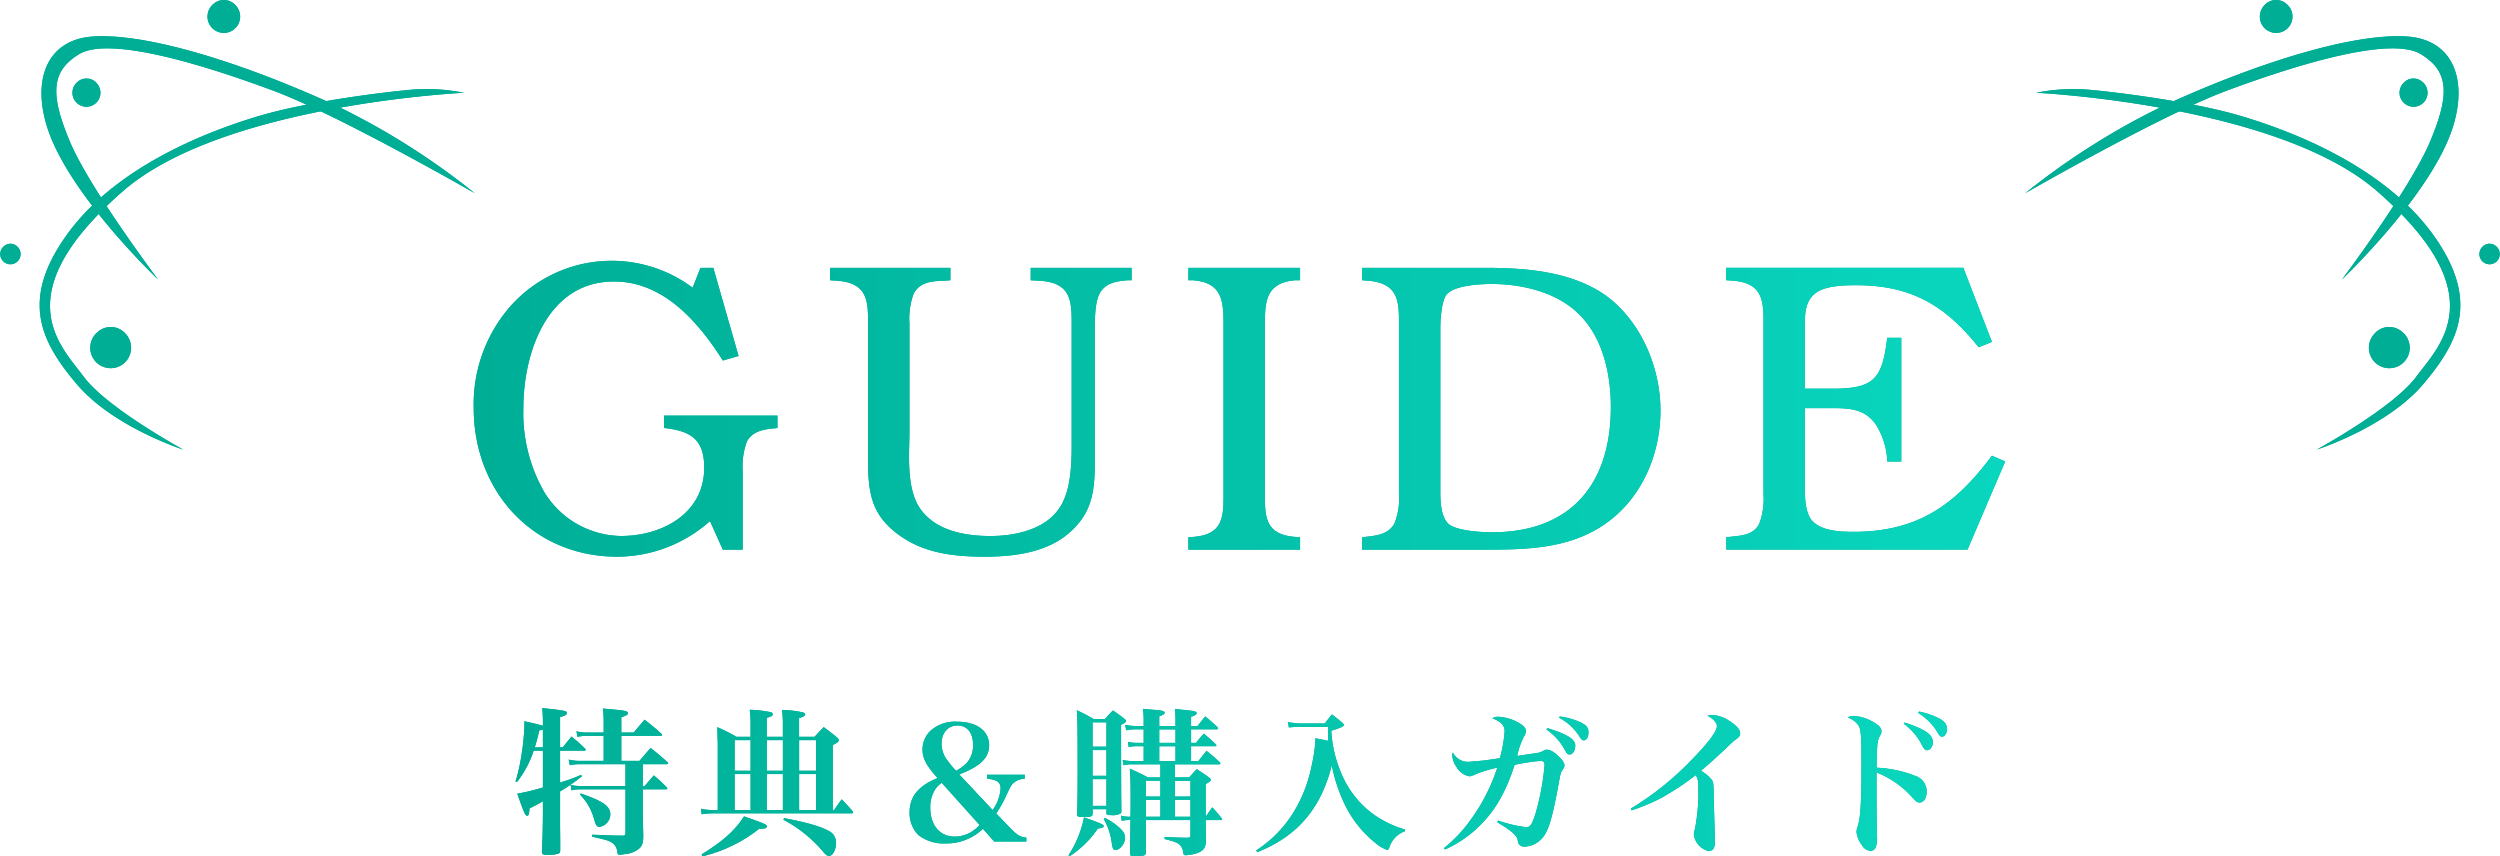 <svg xmlns="http://www.w3.org/2000/svg" xmlns:xlink="http://www.w3.org/1999/xlink" width="392.711" height="134.516" viewBox="0 0 392.711 134.516">
  <defs>
    <linearGradient id="linear-gradient" y1="0.505" x2="9.382" y2="0.505" gradientUnits="objectBoundingBox">
      <stop offset="0" stop-color="#00ae96"/>
      <stop offset="1" stop-color="#09d6be"/>
    </linearGradient>
    <linearGradient id="linear-gradient-2" x1="-1.218" y1="0.494" x2="8.184" y2="0.494" xlink:href="#linear-gradient"/>
    <linearGradient id="linear-gradient-3" x1="-3.374" y1="0.497" x2="8.883" y2="0.497" xlink:href="#linear-gradient"/>
    <linearGradient id="linear-gradient-4" x1="-3.602" y1="0.498" x2="5.721" y2="0.498" xlink:href="#linear-gradient"/>
    <linearGradient id="linear-gradient-5" x1="-4.973" y1="0.492" x2="4.639" y2="0.492" xlink:href="#linear-gradient"/>
    <linearGradient id="linear-gradient-6" x1="-6.427" y1="0.494" x2="3.482" y2="0.494" xlink:href="#linear-gradient"/>
    <linearGradient id="linear-gradient-7" x1="-10.204" y1="0.494" x2="2.893" y2="0.494" xlink:href="#linear-gradient"/>
    <linearGradient id="linear-gradient-8" x1="-13.417" y1="0.507" x2="1" y2="0.507" xlink:href="#linear-gradient"/>
    <linearGradient id="linear-gradient-9" y1="0.5" x2="5.042" y2="0.5" xlink:href="#linear-gradient"/>
    <linearGradient id="linear-gradient-10" x1="-1.181" y1="0.488" x2="3.896" y2="0.488" xlink:href="#linear-gradient"/>
    <linearGradient id="linear-gradient-11" x1="-6.396" y1="0.5" x2="7.311" y2="0.5" xlink:href="#linear-gradient"/>
    <linearGradient id="linear-gradient-12" x1="-2.978" y1="0.5" x2="2.155" y2="0.5" xlink:href="#linear-gradient"/>
    <linearGradient id="linear-gradient-13" x1="-4.491" y1="0.5" x2="1" y2="0.5" xlink:href="#linear-gradient"/>
  </defs>
  <g id="グループ_2162" data-name="グループ 2162" transform="translate(-486.645 -199.559)">
    <g id="グループ_1455" data-name="グループ 1455" transform="translate(-6491.5 -5753.5)">
      <g id="グループ_1453" data-name="グループ 1453">
        <path id="パス_10098" data-name="パス 10098" d="M7066.548,6070.454c.6-.75.775-.975,1.375-1.7.925.774,1.224,1.024,2.1,1.874.1.1.125.15.125.225s-.075.125-.224.125h-3.8v5a24.489,24.489,0,0,0,3.3-1.2l.125.225a28.9,28.9,0,0,1-3.425,2.374v5.5l.025,2.2v1.5c0,.35-.075.5-.349.6a6,6,0,0,1-1.55.175c-.825,0-.975-.075-.975-.575.1-2.1.15-4.449.15-5.973v-1.875c-.775.45-.875.5-2.1,1.125-.05.875-.149,1.149-.375,1.149-.274,0-.474-.425-1.549-3.473a31.433,31.433,0,0,0,4.024-.975v-5.774h-1.449a16.006,16.006,0,0,1-2.625,4.923l-.225-.074a30.1,30.1,0,0,0,.975-4.424,36.592,36.592,0,0,0,.424-4.425v-.624c1.451.325,1.875.425,2.9.7a25.926,25.926,0,0,0-.1-2.775c3.674.4,3.874.45,3.874.8,0,.226-.275.4-1.075.625v4.749Zm-3.124-2.774c-.225.049-.3.075-.574.125a26.178,26.178,0,0,1-.7,2.649h1.275Zm5.674,5.424a7.508,7.508,0,0,0-1.45.149l-.175-.874a7.224,7.224,0,0,0,1.625.2h3.874v-3.924h-2.7a6.635,6.635,0,0,0-1.424.151l-.151-.875a6.983,6.983,0,0,0,1.575.2h2.7v-1.7a16.339,16.339,0,0,0-.125-2.075c.724.076,1.3.125,1.674.151,1.925.2,2.275.274,2.275.6,0,.2-.225.35-1.05.625v2.4h1.949c.725-.875.725-.875,1.7-2.025,1.174.925,1.524,1.2,2.6,2.174.1.1.151.175.151.226,0,.1-.1.149-.276.149h-6.123v3.924h2.85c.749-.874.974-1.149,1.749-2.024,1.175.925,1.524,1.224,2.625,2.2.1.1.124.149.124.2,0,.1-.1.151-.249.151h-3.725v3.423h.3c.625-.75.825-.974,1.425-1.674.9.775,1.175,1.025,2.024,1.875a.324.324,0,0,1,.1.174c0,.1-.1.151-.226.151h-3.624v3.049c0,.849.026,2.375.075,4.173,0,1.151-.15,1.625-.674,2.1a4.113,4.113,0,0,1-2.225.85,5.645,5.645,0,0,1-.775.1c-.3,0-.35-.075-.425-.525a1.8,1.8,0,0,0-.874-1.4c-.451-.3-.651-.349-3.075-.924l.025-.3c3.349.125,3.349.125,4.774.149.35,0,.45-.1.45-.4v-6.873h-7.1a6.475,6.475,0,0,0-1.375.149l-.15-.849a6.408,6.408,0,0,0,1.549.174h7.074V6073.1Zm.275,4.6c3.5,1.2,4.648,2,4.648,3.3a2.044,2.044,0,0,1-1.674,1.949c-.425,0-.6-.225-.875-1.2a8.623,8.623,0,0,0-2.2-3.849Z" fill="#00ae96"/>
        <path id="パス_10099" data-name="パス 10099" d="M7109.17,6080.3c.5-.725.649-.95,1.2-1.675.775.8.975,1.024,1.674,1.824a.517.517,0,0,1,.125.226c0,.1-.1.149-.324.149h-21.7a10.392,10.392,0,0,0-1.774.151l-.125-.875a8.415,8.415,0,0,0,1.875.2h.774v-10.123c0-.575-.025-.825-.075-2.9a31.224,31.224,0,0,1,3.025,1.525h2.2v-2.3a15.271,15.271,0,0,0-.125-1.949,18.7,18.7,0,0,1,3.3.375c.2.075.324.2.324.324,0,.225-.225.35-.949.575v2.975h2.524v-2.025a17.411,17.411,0,0,0-.125-2.2,16.7,16.7,0,0,1,3.324.4c.2.076.3.175.3.3,0,.25-.25.375-.95.575v2.95h2.425c.474-.5.95-1.026,1.449-1.525.925.675,1.2.9,2.025,1.574.249.225.35.35.35.5,0,.2-.25.4-.95.75v10.2Zm-20.82,6.973c3.274-2,5.274-3.774,6.673-5.973,3.35,1.175,3.575,1.274,3.575,1.574,0,.275-.276.375-1.1.375h-.1a23.109,23.109,0,0,1-8.9,4.324Zm7.7-17.946h-2.5v4.8h2.5Zm0,5.324h-2.5v5.649h2.5Zm5.074-5.324H7098.6v4.8h2.524Zm0,5.324H7098.6v5.649h2.524Zm.2,6.923c3.524.675,5.824,1.325,6.973,2a1.993,1.993,0,0,1,1.175,1.9c0,1.074-.525,2.048-1.1,2.048-.275,0-.524-.174-.95-.7a20.956,20.956,0,0,0-6.223-5Zm5-12.247h-2.649v4.8h2.649Zm0,5.324h-2.649v5.649h2.649Z" fill="#00ae96"/>
        <path id="パス_10100" data-name="パス 10100" d="M7139.12,6074.753v.625a2.813,2.813,0,0,0-1.724.649c-.425.375-.476.476-1.35,2.35a21.733,21.733,0,0,1-1.4,2.475l1.8,1.874c1.45,1.525,1.925,1.825,2.925,1.9v.624h-5.049l-1.775-2a8.217,8.217,0,0,1-5.873,2.3,6.479,6.479,0,0,1-4.275-1.325,4.906,4.906,0,0,1-1.374-3.525c0-2.5,1.35-4.174,4.4-5.423-1.749-1.924-2.374-3.1-2.374-4.524a4.214,4.214,0,0,1,1.125-2.775,5.77,5.77,0,0,1,4.373-1.549c3.024,0,4.974,1.45,4.974,3.7,0,1.975-1.4,3.324-4.7,4.574l5.249,5.6a6.482,6.482,0,0,0,1.249-3.374c0-1-.574-1.4-2.124-1.55v-.625Zm-13.047,1.274a3.968,3.968,0,0,0-1.025,1.026,5.331,5.331,0,0,0-.775,2.874c0,2.749,1.5,4.549,3.825,4.549a5.246,5.246,0,0,0,2.449-.625,5.9,5.9,0,0,0,1.474-1.2Zm3.948-3.148a4.084,4.084,0,0,0,.976-2.825c0-1.9-.925-3.024-2.45-3.024-1.5,0-2.5,1.15-2.5,2.874a4.4,4.4,0,0,0,1.05,2.775,14.335,14.335,0,0,0,1.224,1.449A5.938,5.938,0,0,0,7130.021,6072.879Z" fill="#00ae96"/>
        <path id="パス_10101" data-name="パス 10101" d="M7146,6087.4a16.887,16.887,0,0,0,2.425-5.949c2.549.9,3.1,1.151,3.1,1.375,0,.2-.224.3-.924.375a15.561,15.561,0,0,1-4.424,4.349Zm3.774-6.523c0,.449-.225.524-1.524.524-.775,0-.9-.075-.9-.5.049-2.3.075-4.148.075-6.547,0-7.024-.026-8.249-.125-9.723a23.731,23.731,0,0,1,2.624,1.374h1.8c.525-.6.7-.8,1.25-1.35.8.55,1.049.725,1.8,1.325.175.15.249.225.249.325,0,.175-.174.325-.774.625,0,8.273.025,11.922.05,13.521,0,.2-.025.3-.1.375a2.5,2.5,0,0,1-1.5.276c-.649,0-.724-.05-.75-.326v-.6h-2.174Zm2.174-14.347h-2.174v3.824h2.174Zm-2.174,4.349v4.049h2.174v-4.049Zm0,4.574v4.2h2.174v-4.2Zm1.95,6.1a9.277,9.277,0,0,1,2.2,1.474c.725.65.95,1.05.95,1.65,0,.9-.8,1.9-1.5,1.9-.35,0-.449-.175-.6-1.175a10.132,10.132,0,0,0-1.25-3.7Zm16.845-1.675a19.065,19.065,0,0,1,1.475,1.725.271.271,0,0,1,.075.149c0,.075-.1.125-.2.125h-2.374v.351c0,.974,0,.974.025,2.973-.025,1.125-.475,1.625-1.724,1.975a6.425,6.425,0,0,1-1.45.225c-.275,0-.326-.05-.375-.425a2.083,2.083,0,0,0-.55-1.2c-.375-.349-.8-.525-2.4-.924l.026-.326c2.149.1,2.324.125,3.674.125.3-.024.375-.1.375-.4v-2.375h-7v5.049c0,.525-.25.625-1.7.625-.675,0-.8-.075-.8-.475.026-.849.05-2.574.076-5.2a5.6,5.6,0,0,0-1.375.125l-.125-.824a4.864,4.864,0,0,0,1.5.175c.025-1.225.025-2,.025-2.375,0-3.024-.025-3.774-.125-5.174,1.225.551,1.6.725,2.849,1.375h1.95v-2.05h-4.374a4.913,4.913,0,0,0-1.4.15l-.15-.849a6.2,6.2,0,0,0,1.574.175h1.725v-2.325h-1a6.05,6.05,0,0,0-1.35.125l-.125-.825a5.669,5.669,0,0,0,1.475.175h1v-2.124h-1.225a7.8,7.8,0,0,0-1.524.149l-.151-.849a9.062,9.062,0,0,0,1.651.174h1.249v-1.074a10.2,10.2,0,0,0-.125-1.625c.725.075,1.325.125,1.675.151,1.349.1,1.75.2,1.75.474,0,.2-.2.325-.85.55v1.524h2.549v-1.074a13.544,13.544,0,0,0-.1-1.6c.675.075,1.2.125,1.525.149,1.5.15,1.9.25,1.9.5,0,.226-.25.375-.875.575v1.449h1.026c.524-.674.674-.874,1.2-1.5a24.44,24.44,0,0,1,1.875,1.65c.1.125.149.175.149.25s-.075.125-.25.125h-4v2.124h.776c.5-.65.674-.824,1.224-1.449.824.7,1.074.9,1.85,1.649a.263.263,0,0,1,.125.2c0,.075-.1.125-.226.125h-3.749v2.325h1.151c.549-.7.724-.9,1.274-1.6.925.75,1.2.975,2.05,1.774.1.1.125.151.125.226s-.075.124-.226.124h-6.9v2.05h2.224c.526-.574.675-.75,1.2-1.3.849.575,1.124.726,1.9,1.3.2.15.3.25.3.349,0,.2-.2.375-.8.7v5.124C7168,6080.7,7168.12,6080.5,7168.569,6079.877Zm-8.147-4.174h-2.275v2.474h2.275Zm0,3h-2.275v2.65h2.275Zm-.175-8.948h2.549v-2.124h-2.549Zm0,2.85h2.549v-2.325h-2.549Zm4.9,3.1h-2.425v2.474h2.425Zm0,3h-2.425v2.65h2.425Z" fill="#00ae96"/>
        <path id="パス_10102" data-name="パス 10102" d="M7198.845,6083.626a4,4,0,0,0-2.475,2.6c-.1.25-.2.349-.325.349a6.127,6.127,0,0,1-1.874-1.125,17.433,17.433,0,0,1-5.049-6.6,25.293,25.293,0,0,1-1.775-5.574c-1.7,6.824-5.474,11.2-11.722,13.647l-.15-.275a19.17,19.17,0,0,0,6.723-7.523,22.69,22.69,0,0,0,2-5.849,24.567,24.567,0,0,0,.574-3.874v-.375c1.175.225,1.175.225,2.025.4-.025-.925-.05-1.375-.05-1.9v-.3h-4.474c-.4,0-.75.026-1.674.1l-.125-.85a10.349,10.349,0,0,0,1.9.225h3.874c.476-.625.625-.8,1.125-1.425.7.55.925.725,1.6,1.3.2.175.275.274.275.35,0,.225-.351.4-1.975.924a19.573,19.573,0,0,0,1.5,6.524,15.2,15.2,0,0,0,5.325,6.748,16.633,16.633,0,0,0,4.773,2.25Z" fill="#00ae96"/>
        <path id="パス_10103" data-name="パス 10103" d="M7204.975,6086.275a21.856,21.856,0,0,0,4.124-4.349,29.318,29.318,0,0,0,4.249-8.273,18.767,18.767,0,0,0-3.7,1.15,1.5,1.5,0,0,1-.7.2,2.915,2.915,0,0,1-2.024-1.5,3.437,3.437,0,0,1-.651-1.749,1.461,1.461,0,0,1,.1-.5,2.613,2.613,0,0,0,2.424,1.475,45.59,45.59,0,0,0,4.949-.576,20.405,20.405,0,0,0,.749-4.223c0-.925-.524-1.475-1.924-2.05a1.851,1.851,0,0,1,1-.225,7.221,7.221,0,0,1,3.149.95c.8.475,1.125.85,1.125,1.3a1.587,1.587,0,0,1-.3.825,12.3,12.3,0,0,0-1.075,3.075l2.7-.4a3.328,3.328,0,0,0,1.449-.425.874.874,0,0,1,.55-.15c.55,0,1.175.4,2.05,1.275.474.525.675.849.675,1.2,0,.2-.05.324-.4.849-.2.326-.224.425-.675,2.9-.974,5.148-1.574,6.923-2.7,7.947a3.759,3.759,0,0,1-2.574,1.05.976.976,0,0,1-.725-.3c-.125-.149-.175-.25-.3-.85-.125-.625-1.15-1.5-3.174-2.673l.125-.276a21.129,21.129,0,0,0,4.449,1.05c.6,0,.9-.45,1.449-2.2a38.694,38.694,0,0,0,1.4-7.573c0-.451-.2-.651-.625-.651a34.578,34.578,0,0,0-4.074.625c-1.474,4.549-3.249,7.524-6.049,10.1a18.388,18.388,0,0,1-4.9,3.2Zm16.221-18.845c3.174.974,4.4,1.75,4.4,2.749,0,.775-.4,1.4-.875,1.4-.3,0-.4-.075-.725-.65a9.2,9.2,0,0,0-2.924-3.275Zm1.95-1.825a11.359,11.359,0,0,1,3.4.975c.85.45,1.124.824,1.124,1.5,0,.749-.3,1.274-.749,1.274-.226,0-.375-.125-.65-.575a8.277,8.277,0,0,0-3.224-2.974Z" fill="#00ae96"/>
        <path id="パス_10104" data-name="パス 10104" d="M7234.325,6080.077a46.44,46.44,0,0,0,9.322-7.424c2.675-2.7,4.2-4.7,4.2-5.523,0-.525-.576-1.175-1.5-1.65a2.907,2.907,0,0,1,.8-.1,5.027,5.027,0,0,1,2.525.85c1.149.675,1.824,1.424,1.824,2,0,.451-.124.6-1,1.225-.1.075-.1.075-1.625,1.525-1.749,1.625-1.749,1.625-3.524,3.149a6.083,6.083,0,0,1,1.724,1.475c.226.35.25.6.276,2.449.025,1.15.025,1.474.174,6.223.026.351.026.7.026.951,0,1.024-.325,1.524-1.026,1.524a3.115,3.115,0,0,1-2.3-2.574,2.186,2.186,0,0,1,.149-.8,28.975,28.975,0,0,0,.55-6.448c0-1.276-.074-1.625-.425-2.1a41.54,41.54,0,0,1-5.349,3.549,31.067,31.067,0,0,1-4.7,1.975Z" fill="#00ae96"/>
        <path id="パス_10105" data-name="パス 10105" d="M7272.923,6078.327c0,.925,0,1.4.05,5.073,0,.451.024.776.024,1.125a3.943,3.943,0,0,1-.175,1.55.92.92,0,0,1-.849.65,1.735,1.735,0,0,1-1.325-.874,4.228,4.228,0,0,1-.875-2.076,2.682,2.682,0,0,1,.2-.949c.424-1.274.574-3.724.574-9.748,0-4.5-.075-5.349-.425-6a3.247,3.247,0,0,0-1.725-1.3,1.633,1.633,0,0,1,.975-.25,6.728,6.728,0,0,1,3.074.975c.9.525,1.25.925,1.25,1.45a1.2,1.2,0,0,1-.2.624c-.449.726-.5,1.2-.574,5.074a18.74,18.74,0,0,1,6.048,1.275,2.554,2.554,0,0,1,1.825,2.449c0,1.05-.45,1.75-1.125,1.75-.325,0-.525-.125-1.15-.825a14.815,14.815,0,0,0-5.6-3.9v3.924Zm4.424-11.772c3.324,1.125,4.424,1.9,4.424,3.125,0,.649-.425,1.224-.925,1.224-.25,0-.45-.175-.675-.575a9.323,9.323,0,0,0-2.975-3.574Zm2.249-1.725a12.192,12.192,0,0,1,2.974,1c.975.45,1.425,1,1.425,1.774,0,.625-.375,1.175-.8,1.175-.225,0-.375-.149-.6-.5a8.458,8.458,0,0,0-1.424-1.874,8.11,8.11,0,0,0-1.7-1.349Z" fill="#00ae96"/>
      </g>
      <g id="グループ_1454" data-name="グループ 1454">
        <path id="パス_10106" data-name="パス 10106" d="M7066.548,6070.454c.6-.75.775-.975,1.375-1.7.925.774,1.224,1.024,2.1,1.874.1.1.125.15.125.225s-.075.125-.224.125h-3.8v5a24.489,24.489,0,0,0,3.3-1.2l.125.225a28.9,28.9,0,0,1-3.425,2.374v5.5l.025,2.2v1.5c0,.35-.075.5-.349.6a6,6,0,0,1-1.55.175c-.825,0-.975-.075-.975-.575.1-2.1.15-4.449.15-5.973v-1.875c-.775.45-.875.5-2.1,1.125-.05.875-.149,1.149-.375,1.149-.274,0-.474-.425-1.549-3.473a31.433,31.433,0,0,0,4.024-.975v-5.774h-1.449a16.006,16.006,0,0,1-2.625,4.923l-.225-.074a30.1,30.1,0,0,0,.975-4.424,36.592,36.592,0,0,0,.424-4.425v-.624c1.451.325,1.875.425,2.9.7a25.926,25.926,0,0,0-.1-2.775c3.674.4,3.874.45,3.874.8,0,.226-.275.4-1.075.625v4.749Zm-3.124-2.774c-.225.049-.3.075-.574.125a26.178,26.178,0,0,1-.7,2.649h1.275Zm5.674,5.424a7.508,7.508,0,0,0-1.45.149l-.175-.874a7.224,7.224,0,0,0,1.625.2h3.874v-3.924h-2.7a6.635,6.635,0,0,0-1.424.151l-.151-.875a6.983,6.983,0,0,0,1.575.2h2.7v-1.7a16.339,16.339,0,0,0-.125-2.075c.724.076,1.3.125,1.674.151,1.925.2,2.275.274,2.275.6,0,.2-.225.35-1.05.625v2.4h1.949c.725-.875.725-.875,1.7-2.025,1.174.925,1.524,1.2,2.6,2.174.1.1.151.175.151.226,0,.1-.1.149-.276.149h-6.123v3.924h2.85c.749-.874.974-1.149,1.749-2.024,1.175.925,1.524,1.224,2.625,2.2.1.1.124.149.124.2,0,.1-.1.151-.249.151h-3.725v3.423h.3c.625-.75.825-.974,1.425-1.674.9.775,1.175,1.025,2.024,1.875a.324.324,0,0,1,.1.174c0,.1-.1.151-.226.151h-3.624v3.049c0,.849.026,2.375.075,4.173,0,1.151-.15,1.625-.674,2.1a4.113,4.113,0,0,1-2.225.85,5.645,5.645,0,0,1-.775.1c-.3,0-.35-.075-.425-.525a1.8,1.8,0,0,0-.874-1.4c-.451-.3-.651-.349-3.075-.924l.025-.3c3.349.125,3.349.125,4.774.149.35,0,.45-.1.45-.4v-6.873h-7.1a6.475,6.475,0,0,0-1.375.149l-.15-.849a6.408,6.408,0,0,0,1.549.174h7.074V6073.1Zm.275,4.6c3.5,1.2,4.648,2,4.648,3.3a2.044,2.044,0,0,1-1.674,1.949c-.425,0-.6-.225-.875-1.2a8.623,8.623,0,0,0-2.2-3.849Z" fill="url(#linear-gradient)"/>
        <path id="パス_10107" data-name="パス 10107" d="M7109.17,6080.3c.5-.725.649-.95,1.2-1.675.775.8.975,1.024,1.674,1.824a.517.517,0,0,1,.125.226c0,.1-.1.149-.324.149h-21.7a10.392,10.392,0,0,0-1.774.151l-.125-.875a8.415,8.415,0,0,0,1.875.2h.774v-10.123c0-.575-.025-.825-.075-2.9a31.224,31.224,0,0,1,3.025,1.525h2.2v-2.3a15.271,15.271,0,0,0-.125-1.949,18.7,18.7,0,0,1,3.3.375c.2.075.324.2.324.324,0,.225-.225.35-.949.575v2.975h2.524v-2.025a17.411,17.411,0,0,0-.125-2.2,16.7,16.7,0,0,1,3.324.4c.2.076.3.175.3.3,0,.25-.25.375-.95.575v2.95h2.425c.474-.5.95-1.026,1.449-1.525.925.675,1.2.9,2.025,1.574.249.225.35.35.35.5,0,.2-.25.4-.95.75v10.2Zm-20.82,6.973c3.274-2,5.274-3.774,6.673-5.973,3.35,1.175,3.575,1.274,3.575,1.574,0,.275-.276.375-1.1.375h-.1a23.109,23.109,0,0,1-8.9,4.324Zm7.7-17.946h-2.5v4.8h2.5Zm0,5.324h-2.5v5.649h2.5Zm5.074-5.324H7098.6v4.8h2.524Zm0,5.324H7098.6v5.649h2.524Zm.2,6.923c3.524.675,5.824,1.325,6.973,2a1.993,1.993,0,0,1,1.175,1.9c0,1.074-.525,2.048-1.1,2.048-.275,0-.524-.174-.95-.7a20.956,20.956,0,0,0-6.223-5Zm5-12.247h-2.649v4.8h2.649Zm0,5.324h-2.649v5.649h2.649Z" fill="url(#linear-gradient-2)"/>
        <path id="パス_10108" data-name="パス 10108" d="M7139.12,6074.753v.625a2.813,2.813,0,0,0-1.724.649c-.425.375-.476.476-1.35,2.35a21.733,21.733,0,0,1-1.4,2.475l1.8,1.874c1.45,1.525,1.925,1.825,2.925,1.9v.624h-5.049l-1.775-2a8.217,8.217,0,0,1-5.873,2.3,6.479,6.479,0,0,1-4.275-1.325,4.906,4.906,0,0,1-1.374-3.525c0-2.5,1.35-4.174,4.4-5.423-1.749-1.924-2.374-3.1-2.374-4.524a4.214,4.214,0,0,1,1.125-2.775,5.77,5.77,0,0,1,4.373-1.549c3.024,0,4.974,1.45,4.974,3.7,0,1.975-1.4,3.324-4.7,4.574l5.249,5.6a6.482,6.482,0,0,0,1.249-3.374c0-1-.574-1.4-2.124-1.55v-.625Zm-13.047,1.274a3.968,3.968,0,0,0-1.025,1.026,5.331,5.331,0,0,0-.775,2.874c0,2.749,1.5,4.549,3.825,4.549a5.246,5.246,0,0,0,2.449-.625,5.9,5.9,0,0,0,1.474-1.2Zm3.948-3.148a4.084,4.084,0,0,0,.976-2.825c0-1.9-.925-3.024-2.45-3.024-1.5,0-2.5,1.15-2.5,2.874a4.4,4.4,0,0,0,1.05,2.775,14.335,14.335,0,0,0,1.224,1.449A5.938,5.938,0,0,0,7130.021,6072.879Z" fill="url(#linear-gradient-3)"/>
        <path id="パス_10109" data-name="パス 10109" d="M7146,6087.4a16.887,16.887,0,0,0,2.425-5.949c2.549.9,3.1,1.151,3.1,1.375,0,.2-.224.3-.924.375a15.561,15.561,0,0,1-4.424,4.349Zm3.774-6.523c0,.449-.225.524-1.524.524-.775,0-.9-.075-.9-.5.049-2.3.075-4.148.075-6.547,0-7.024-.026-8.249-.125-9.723a23.731,23.731,0,0,1,2.624,1.374h1.8c.525-.6.7-.8,1.25-1.35.8.55,1.049.725,1.8,1.325.175.15.249.225.249.325,0,.175-.174.325-.774.625,0,8.273.025,11.922.05,13.521,0,.2-.025.3-.1.375a2.5,2.5,0,0,1-1.5.276c-.649,0-.724-.05-.75-.326v-.6h-2.174Zm2.174-14.347h-2.174v3.824h2.174Zm-2.174,4.349v4.049h2.174v-4.049Zm0,4.574v4.2h2.174v-4.2Zm1.95,6.1a9.277,9.277,0,0,1,2.2,1.474c.725.65.95,1.05.95,1.65,0,.9-.8,1.9-1.5,1.9-.35,0-.449-.175-.6-1.175a10.132,10.132,0,0,0-1.25-3.7Zm16.845-1.675a19.065,19.065,0,0,1,1.475,1.725.271.271,0,0,1,.075.149c0,.075-.1.125-.2.125h-2.374v.351c0,.974,0,.974.025,2.973-.025,1.125-.475,1.625-1.724,1.975a6.425,6.425,0,0,1-1.45.225c-.275,0-.326-.05-.375-.425a2.083,2.083,0,0,0-.55-1.2c-.375-.349-.8-.525-2.4-.924l.026-.326c2.149.1,2.324.125,3.674.125.3-.024.375-.1.375-.4v-2.375h-7v5.049c0,.525-.25.625-1.7.625-.675,0-.8-.075-.8-.475.026-.849.05-2.574.076-5.2a5.6,5.6,0,0,0-1.375.125l-.125-.824a4.864,4.864,0,0,0,1.5.175c.025-1.225.025-2,.025-2.375,0-3.024-.025-3.774-.125-5.174,1.225.551,1.6.725,2.849,1.375h1.95v-2.05h-4.374a4.913,4.913,0,0,0-1.4.15l-.15-.849a6.2,6.2,0,0,0,1.574.175h1.725v-2.325h-1a6.05,6.05,0,0,0-1.35.125l-.125-.825a5.669,5.669,0,0,0,1.475.175h1v-2.124h-1.225a7.8,7.8,0,0,0-1.524.149l-.151-.849a9.062,9.062,0,0,0,1.651.174h1.249v-1.074a10.2,10.2,0,0,0-.125-1.625c.725.075,1.325.125,1.675.151,1.349.1,1.75.2,1.75.474,0,.2-.2.325-.85.55v1.524h2.549v-1.074a13.544,13.544,0,0,0-.1-1.6c.675.075,1.2.125,1.525.149,1.5.15,1.9.25,1.9.5,0,.226-.25.375-.875.575v1.449h1.026c.524-.674.674-.874,1.2-1.5a24.44,24.44,0,0,1,1.875,1.65c.1.125.149.175.149.25s-.075.125-.25.125h-4v2.124h.776c.5-.65.674-.824,1.224-1.449.824.7,1.074.9,1.85,1.649a.263.263,0,0,1,.125.2c0,.075-.1.125-.226.125h-3.749v2.325h1.151c.549-.7.724-.9,1.274-1.6.925.75,1.2.975,2.05,1.774.1.1.125.151.125.226s-.075.124-.226.124h-6.9v2.05h2.224c.526-.574.675-.75,1.2-1.3.849.575,1.124.726,1.9,1.3.2.15.3.25.3.349,0,.2-.2.375-.8.7v5.124C7168,6080.7,7168.12,6080.5,7168.569,6079.877Zm-8.147-4.174h-2.275v2.474h2.275Zm0,3h-2.275v2.65h2.275Zm-.175-8.948h2.549v-2.124h-2.549Zm0,2.85h2.549v-2.325h-2.549Zm4.9,3.1h-2.425v2.474h2.425Zm0,3h-2.425v2.65h2.425Z" fill="url(#linear-gradient-4)"/>
        <path id="パス_10110" data-name="パス 10110" d="M7198.845,6083.626a4,4,0,0,0-2.475,2.6c-.1.25-.2.349-.325.349a6.127,6.127,0,0,1-1.874-1.125,17.433,17.433,0,0,1-5.049-6.6,25.293,25.293,0,0,1-1.775-5.574c-1.7,6.824-5.474,11.2-11.722,13.647l-.15-.275a19.17,19.17,0,0,0,6.723-7.523,22.69,22.69,0,0,0,2-5.849,24.567,24.567,0,0,0,.574-3.874v-.375c1.175.225,1.175.225,2.025.4-.025-.925-.05-1.375-.05-1.9v-.3h-4.474c-.4,0-.75.026-1.674.1l-.125-.85a10.349,10.349,0,0,0,1.9.225h3.874c.476-.625.625-.8,1.125-1.425.7.55.925.725,1.6,1.3.2.175.275.274.275.35,0,.225-.351.4-1.975.924a19.573,19.573,0,0,0,1.5,6.524,15.2,15.2,0,0,0,5.325,6.748,16.633,16.633,0,0,0,4.773,2.25Z" fill="url(#linear-gradient-5)"/>
        <path id="パス_10111" data-name="パス 10111" d="M7204.975,6086.275a21.856,21.856,0,0,0,4.124-4.349,29.318,29.318,0,0,0,4.249-8.273,18.767,18.767,0,0,0-3.7,1.15,1.5,1.5,0,0,1-.7.2,2.915,2.915,0,0,1-2.024-1.5,3.437,3.437,0,0,1-.651-1.749,1.461,1.461,0,0,1,.1-.5,2.613,2.613,0,0,0,2.424,1.475,45.59,45.59,0,0,0,4.949-.576,20.405,20.405,0,0,0,.749-4.223c0-.925-.524-1.475-1.924-2.05a1.851,1.851,0,0,1,1-.225,7.221,7.221,0,0,1,3.149.95c.8.475,1.125.85,1.125,1.3a1.587,1.587,0,0,1-.3.825,12.3,12.3,0,0,0-1.075,3.075l2.7-.4a3.328,3.328,0,0,0,1.449-.425.874.874,0,0,1,.55-.15c.55,0,1.175.4,2.05,1.275.474.525.675.849.675,1.2,0,.2-.05.324-.4.849-.2.326-.224.425-.675,2.9-.974,5.148-1.574,6.923-2.7,7.947a3.759,3.759,0,0,1-2.574,1.05.976.976,0,0,1-.725-.3c-.125-.149-.175-.25-.3-.85-.125-.625-1.15-1.5-3.174-2.673l.125-.276a21.129,21.129,0,0,0,4.449,1.05c.6,0,.9-.45,1.449-2.2a38.694,38.694,0,0,0,1.4-7.573c0-.451-.2-.651-.625-.651a34.578,34.578,0,0,0-4.074.625c-1.474,4.549-3.249,7.524-6.049,10.1a18.388,18.388,0,0,1-4.9,3.2Zm16.221-18.845c3.174.974,4.4,1.75,4.4,2.749,0,.775-.4,1.4-.875,1.4-.3,0-.4-.075-.725-.65a9.2,9.2,0,0,0-2.924-3.275Zm1.95-1.825a11.359,11.359,0,0,1,3.4.975c.85.45,1.124.824,1.124,1.5,0,.749-.3,1.274-.749,1.274-.226,0-.375-.125-.65-.575a8.277,8.277,0,0,0-3.224-2.974Z" fill="url(#linear-gradient-6)"/>
        <path id="パス_10112" data-name="パス 10112" d="M7234.325,6080.077a46.44,46.44,0,0,0,9.322-7.424c2.675-2.7,4.2-4.7,4.2-5.523,0-.525-.576-1.175-1.5-1.65a2.907,2.907,0,0,1,.8-.1,5.027,5.027,0,0,1,2.525.85c1.149.675,1.824,1.424,1.824,2,0,.451-.124.6-1,1.225-.1.075-.1.075-1.625,1.525-1.749,1.625-1.749,1.625-3.524,3.149a6.083,6.083,0,0,1,1.724,1.475c.226.35.25.6.276,2.449.025,1.15.025,1.474.174,6.223.026.351.026.7.026.951,0,1.024-.325,1.524-1.026,1.524a3.115,3.115,0,0,1-2.3-2.574,2.186,2.186,0,0,1,.149-.8,28.975,28.975,0,0,0,.55-6.448c0-1.276-.074-1.625-.425-2.1a41.54,41.54,0,0,1-5.349,3.549,31.067,31.067,0,0,1-4.7,1.975Z" fill="url(#linear-gradient-7)"/>
        <path id="パス_10113" data-name="パス 10113" d="M7272.923,6078.327c0,.925,0,1.4.05,5.073,0,.451.024.776.024,1.125a3.943,3.943,0,0,1-.175,1.55.92.92,0,0,1-.849.65,1.735,1.735,0,0,1-1.325-.874,4.228,4.228,0,0,1-.875-2.076,2.682,2.682,0,0,1,.2-.949c.424-1.274.574-3.724.574-9.748,0-4.5-.075-5.349-.425-6a3.247,3.247,0,0,0-1.725-1.3,1.633,1.633,0,0,1,.975-.25,6.728,6.728,0,0,1,3.074.975c.9.525,1.25.925,1.25,1.45a1.2,1.2,0,0,1-.2.624c-.449.726-.5,1.2-.574,5.074a18.74,18.74,0,0,1,6.048,1.275,2.554,2.554,0,0,1,1.825,2.449c0,1.05-.45,1.75-1.125,1.75-.325,0-.525-.125-1.15-.825a14.815,14.815,0,0,0-5.6-3.9v3.924Zm4.424-11.772c3.324,1.125,4.424,1.9,4.424,3.125,0,.649-.425,1.224-.925,1.224-.25,0-.45-.175-.675-.575a9.323,9.323,0,0,0-2.975-3.574Zm2.249-1.725a12.192,12.192,0,0,1,2.974,1c.975.45,1.425,1,1.425,1.774,0,.625-.375,1.175-.8,1.175-.225,0-.375-.149-.6-.5a8.458,8.458,0,0,0-1.424-1.874,8.11,8.11,0,0,0-1.7-1.349Z" fill="url(#linear-gradient-8)"/>
      </g>
    </g>
    <g id="グループ_1468" data-name="グループ 1468" transform="translate(-6491.5 -5753.5)">
      <g id="グループ_1458" data-name="グループ 1458">
        <g id="グループ_1456" data-name="グループ 1456">
          <path id="パス_10114" data-name="パス 10114" d="M7094.163,6008.979l-2.47.715c-3.836-6.045-9.3-12.415-17.1-12.415-10.465,0-14.236,11.179-14.236,19.89a24.951,24.951,0,0,0,3.251,13.13,14.331,14.331,0,0,0,12.09,6.955c6.435,0,13.066-3.509,13.066-10.724,0-4.486-2.145-5.785-6.306-6.24v-1.951h17.811v1.951l-.52.064c-1.625.13-3.445.455-4.29,2.08a11.521,11.521,0,0,0-.65,4.615V6039.4h-3.12l-2.015-4.485a22.033,22.033,0,0,1-14.561,5.59c-13.325,0-22.555-10.336-22.555-23.336a23.3,23.3,0,0,1,5.589-15.795,21.263,21.263,0,0,1,28.8-3.121l1.235-3.12h2.015Z" fill="#00ae96"/>
          <path id="パス_10115" data-name="パス 10115" d="M7155.912,5995.133v1.95h-.585c-1.755.13-3.575.39-4.485,2.145-.65,1.3-.715,3.575-.715,5.266v20.865c0,5.006-.39,8.516-4.55,11.831-3.51,2.729-8.386,3.315-12.741,3.315-4.485,0-9.035-.455-12.87-2.99-4.81-3.185-5.46-6.7-5.46-12.025v-21.841c0-3.575-.26-6.176-4.941-6.5l-1.04-.065v-1.95h18.916v1.95l-.91.065c-1.82.065-3.9.131-4.875,2.08a11.177,11.177,0,0,0-.65,4.615v17.226c0,1.1-.065,2.405-.065,3.705,0,2.86.26,5.916,1.625,8,2.405,3.64,7.085,4.484,11.181,4.484,3.77,0,8.515-.974,10.79-4.354,1.82-2.665,1.95-6.761,1.95-10.206v-19.045c0-3.641-.325-6.24-5.135-6.5l-1.3-.065v-1.95Z" fill="#00ae96"/>
          <path id="パス_10116" data-name="パス 10116" d="M7170.34,6004.039c0-3.706-.195-6.566-4.745-6.956h-.78v-1.95h17.551v1.95h-.781c-4.55.39-4.745,3.25-4.745,6.956v27.106c0,3.38.326,5.85,4.551,6.24l.975.065v1.95h-17.551v-1.95l.975-.065c4.225-.39,4.55-2.86,4.55-6.24v-27.106Z" fill="#00ae96"/>
          <path id="パス_10117" data-name="パス 10117" d="M7192.115,6037.45l.585-.065c1.755-.195,3.51-.39,4.485-2.08a10.611,10.611,0,0,0,.715-4.68v-27.106c0-3.445-.325-5.98-4.875-6.371l-.91-.065v-1.95h19.24c6.436,0,13.586.52,19.046,4.356,5.525,4.03,8.58,11.309,8.58,18.07,0,6.695-2.794,13.455-8.255,17.485-5.72,4.226-12.61,4.356-19.371,4.356h-19.24Zm12.285-7.215c0,1.5.065,4.03,1.3,5.135,1.3,1.1,5.2,1.3,6.825,1.3,12.351,0,18.656-7.54,18.656-19.695,0-5.135-1.235-10.855-5.005-14.56-3.445-3.446-8.9-4.746-13.716-4.746-1.754,0-6.045.2-7.15,1.755-.715,1.04-.91,3.835-.91,5.135Z" fill="#00ae96"/>
          <path id="パス_10118" data-name="パス 10118" d="M7291.045,6006.769l-2.08.845c-5.265-6.63-10.66-9.75-19.241-9.75-1.82,0-4.875.064-6.37,1.234-1.625,1.235-1.69,3.12-1.69,5.006v10.01h4.355c6.565,0,7.8-1.56,8.581-7.995h2.21v19.435h-2.21a11.515,11.515,0,0,0-1.691-5.655c-1.69-2.6-4.16-2.73-7.02-2.73h-4.225V6030.1c0,1.3.13,3.444.975,4.55,1.365,1.82,4.55,1.95,6.63,1.95,10.01,0,15.926-4.1,21.776-11.961l2.08.91-5.915,13.846h-37.9v-1.95l.65-.065c1.756-.195,3.641-.26,4.551-2.08a11.179,11.179,0,0,0,.65-4.615v-27.236c0-3.38-.325-5.981-4.875-6.306l-.976-.065v-1.95h37.247Z" fill="#00ae96"/>
        </g>
        <g id="グループ_1457" data-name="グループ 1457">
          <path id="パス_10119" data-name="パス 10119" d="M7094.163,6008.979l-2.47.715c-3.836-6.045-9.3-12.415-17.1-12.415-10.465,0-14.236,11.179-14.236,19.89a24.951,24.951,0,0,0,3.251,13.13,14.331,14.331,0,0,0,12.09,6.955c6.435,0,13.066-3.509,13.066-10.724,0-4.486-2.145-5.785-6.306-6.24v-1.951h17.811v1.951l-.52.064c-1.625.13-3.445.455-4.29,2.08a11.521,11.521,0,0,0-.65,4.615V6039.4h-3.12l-2.015-4.485a22.033,22.033,0,0,1-14.561,5.59c-13.325,0-22.555-10.336-22.555-23.336a23.3,23.3,0,0,1,5.589-15.795,21.263,21.263,0,0,1,28.8-3.121l1.235-3.12h2.015Z" fill="url(#linear-gradient-9)"/>
          <path id="パス_10120" data-name="パス 10120" d="M7155.912,5995.133v1.95h-.585c-1.755.13-3.575.39-4.485,2.145-.65,1.3-.715,3.575-.715,5.266v20.865c0,5.006-.39,8.516-4.55,11.831-3.51,2.729-8.386,3.315-12.741,3.315-4.485,0-9.035-.455-12.87-2.99-4.81-3.185-5.46-6.7-5.46-12.025v-21.841c0-3.575-.26-6.176-4.941-6.5l-1.04-.065v-1.95h18.916v1.95l-.91.065c-1.82.065-3.9.131-4.875,2.08a11.177,11.177,0,0,0-.65,4.615v17.226c0,1.1-.065,2.405-.065,3.705,0,2.86.26,5.916,1.625,8,2.405,3.64,7.085,4.484,11.181,4.484,3.77,0,8.515-.974,10.79-4.354,1.82-2.665,1.95-6.761,1.95-10.206v-19.045c0-3.641-.325-6.24-5.135-6.5l-1.3-.065v-1.95Z" fill="url(#linear-gradient-10)"/>
          <path id="パス_10121" data-name="パス 10121" d="M7170.34,6004.039c0-3.706-.195-6.566-4.745-6.956h-.78v-1.95h17.551v1.95h-.781c-4.55.39-4.745,3.25-4.745,6.956v27.106c0,3.38.326,5.85,4.551,6.24l.975.065v1.95h-17.551v-1.95l.975-.065c4.225-.39,4.55-2.86,4.55-6.24v-27.106Z" fill="url(#linear-gradient-11)"/>
          <path id="パス_10122" data-name="パス 10122" d="M7192.115,6037.45l.585-.065c1.755-.195,3.51-.39,4.485-2.08a10.611,10.611,0,0,0,.715-4.68v-27.106c0-3.445-.325-5.98-4.875-6.371l-.91-.065v-1.95h19.24c6.436,0,13.586.52,19.046,4.356,5.525,4.03,8.58,11.309,8.58,18.07,0,6.695-2.794,13.455-8.255,17.485-5.72,4.226-12.61,4.356-19.371,4.356h-19.24Zm12.285-7.215c0,1.5.065,4.03,1.3,5.135,1.3,1.1,5.2,1.3,6.825,1.3,12.351,0,18.656-7.54,18.656-19.695,0-5.135-1.235-10.855-5.005-14.56-3.445-3.446-8.9-4.746-13.716-4.746-1.754,0-6.045.2-7.15,1.755-.715,1.04-.91,3.835-.91,5.135Z" fill="url(#linear-gradient-12)"/>
          <path id="パス_10123" data-name="パス 10123" d="M7291.045,6006.769l-2.08.845c-5.265-6.63-10.66-9.75-19.241-9.75-1.82,0-4.875.064-6.37,1.234-1.625,1.235-1.69,3.12-1.69,5.006v10.01h4.355c6.565,0,7.8-1.56,8.581-7.995h2.21v19.435h-2.21a11.515,11.515,0,0,0-1.691-5.655c-1.69-2.6-4.16-2.73-7.02-2.73h-4.225V6030.1c0,1.3.13,3.444.975,4.55,1.365,1.82,4.55,1.95,6.63,1.95,10.01,0,15.926-4.1,21.776-11.961l2.08.91-5.915,13.846h-37.9v-1.95l.65-.065c1.756-.195,3.641-.26,4.551-2.08a11.179,11.179,0,0,0,.65-4.615v-27.236c0-3.38-.325-5.981-4.875-6.306l-.976-.065v-1.95h37.247Z" fill="url(#linear-gradient-13)"/>
        </g>
      </g>
      <g id="グループ_1467" data-name="グループ 1467">
        <g id="グループ_1462" data-name="グループ 1462">
          <g id="グループ_1461" data-name="グループ 1461">
            <g id="グループ_1460" data-name="グループ 1460">
              <g id="グループ_1459" data-name="グループ 1459">
                <path id="パス_10124" data-name="パス 10124" d="M7051.039,5967.631s-37.938,1.794-53.6,15.47c-18.563,16.211-9.807,24.2-6.143,29.135s15.65,11.454,15.65,11.454-11.021-3.527-16.752-10.3-8.781-13.191-1.718-23.214,20.181-15.872,30.4-18.91c7.827-2.327,20.536-3.869,24.487-4.163a29.836,29.836,0,0,1,7.669.531" fill="#00ae96"/>
                <path id="パス_10125" data-name="パス 10125" d="M7002.993,5996.98s-13.775-13.043-17.323-23.591c-2.562-7.614-.275-14.123,7.117-14.6,8.2-.527,22.789,3.848,37.783,10.684a113.606,113.606,0,0,1,22.147,13.936s-21.264-12.236-31.572-16.078-25.7-8.721-30.566-5.766c-4.366,2.65-4.613,6.217-1.47,13.7s13.884,21.719,13.884,21.719" fill="#00ae96"/>
                <path id="パス_10126" data-name="パス 10126" d="M6997.862,6005.479a3.21,3.21,0,1,1-4.326-.307,3.073,3.073,0,0,1,4.326.307" fill="#00ae96"/>
                <path id="パス_10127" data-name="パス 10127" d="M6980.945,5991.875a1.6,1.6,0,1,1-2.162-.153,1.536,1.536,0,0,1,2.162.153" fill="#00ae96"/>
                <path id="パス_10128" data-name="パス 10128" d="M7015.168,5953.9a2.566,2.566,0,1,1-3.458-.246,2.456,2.456,0,0,1,3.458.246" fill="#00ae96"/>
                <path id="パス_10129" data-name="パス 10129" d="M6993.322,5966.114a2.2,2.2,0,1,1-2.969-.21,2.11,2.11,0,0,1,2.969.21" fill="#00ae96"/>
                <path id="パス_10130" data-name="パス 10130" d="M7051.039,5967.631s-37.938,1.794-53.6,15.47c-18.563,16.211-9.807,24.2-6.143,29.135s15.65,11.454,15.65,11.454-11.021-3.527-16.752-10.3-8.781-13.191-1.718-23.214,20.181-15.872,30.4-18.91c7.827-2.327,20.536-3.869,24.487-4.163a29.836,29.836,0,0,1,7.669.531" fill="#00ae96"/>
                <path id="パス_10131" data-name="パス 10131" d="M7002.993,5996.98s-13.775-13.043-17.323-23.591c-2.562-7.614-.275-14.123,7.117-14.6,8.2-.527,22.789,3.848,37.783,10.684a113.606,113.606,0,0,1,22.147,13.936s-21.264-12.236-31.572-16.078-25.7-8.721-30.566-5.766c-4.366,2.65-4.613,6.217-1.47,13.7s13.884,21.719,13.884,21.719" fill="#00ae96"/>
                <path id="パス_10132" data-name="パス 10132" d="M6997.862,6005.479a3.21,3.21,0,1,1-4.326-.307,3.073,3.073,0,0,1,4.326.307" fill="#00ae96"/>
                <path id="パス_10133" data-name="パス 10133" d="M6980.945,5991.875a1.6,1.6,0,1,1-2.162-.153,1.536,1.536,0,0,1,2.162.153" fill="#00ae96"/>
                <path id="パス_10134" data-name="パス 10134" d="M7015.168,5953.9a2.566,2.566,0,1,1-3.458-.246,2.456,2.456,0,0,1,3.458.246" fill="#00ae96"/>
                <path id="パス_10135" data-name="パス 10135" d="M6993.322,5966.114a2.2,2.2,0,1,1-2.969-.21,2.11,2.11,0,0,1,2.969.21" fill="#00ae96"/>
              </g>
            </g>
          </g>
        </g>
        <g id="グループ_1466" data-name="グループ 1466">
          <g id="グループ_1465" data-name="グループ 1465">
            <g id="グループ_1464" data-name="グループ 1464">
              <g id="グループ_1463" data-name="グループ 1463">
                <path id="パス_10136" data-name="パス 10136" d="M7297.961,5967.631s37.938,1.794,53.6,15.47c18.563,16.211,9.807,24.2,6.143,29.135s-15.65,11.454-15.65,11.454,11.021-3.527,16.752-10.3,8.781-13.191,1.718-23.214-20.181-15.872-30.4-18.91c-7.827-2.327-20.536-3.869-24.487-4.163a29.836,29.836,0,0,0-7.669.531" fill="#00ae96"/>
                <path id="パス_10137" data-name="パス 10137" d="M7346.007,5996.98s13.775-13.043,17.323-23.591c2.562-7.614.275-14.123-7.117-14.6-8.2-.527-22.789,3.848-37.783,10.684a113.606,113.606,0,0,0-22.147,13.936s21.264-12.236,31.572-16.078,25.7-8.721,30.566-5.766c4.366,2.65,4.613,6.217,1.47,13.7s-13.884,21.719-13.884,21.719" fill="#00ae96"/>
                <path id="パス_10138" data-name="パス 10138" d="M7351.138,6005.479a3.21,3.21,0,1,0,4.326-.307,3.073,3.073,0,0,0-4.326.307" fill="#00ae96"/>
                <path id="パス_10139" data-name="パス 10139" d="M7368.055,5991.875a1.6,1.6,0,1,0,2.162-.153,1.536,1.536,0,0,0-2.162.153" fill="#00ae96"/>
                <path id="パス_10140" data-name="パス 10140" d="M7333.832,5953.9a2.566,2.566,0,1,0,3.458-.246,2.456,2.456,0,0,0-3.458.246" fill="#00ae96"/>
                <path id="パス_10141" data-name="パス 10141" d="M7355.678,5966.114a2.2,2.2,0,1,0,2.969-.21,2.11,2.11,0,0,0-2.969.21" fill="#00ae96"/>
                <path id="パス_10142" data-name="パス 10142" d="M7297.961,5967.631s37.938,1.794,53.6,15.47c18.563,16.211,9.807,24.2,6.143,29.135s-15.65,11.454-15.65,11.454,11.021-3.527,16.752-10.3,8.781-13.191,1.718-23.214-20.181-15.872-30.4-18.91c-7.827-2.327-20.536-3.869-24.487-4.163a29.836,29.836,0,0,0-7.669.531" fill="#00ae96"/>
                <path id="パス_10143" data-name="パス 10143" d="M7346.007,5996.98s13.775-13.043,17.323-23.591c2.562-7.614.275-14.123-7.117-14.6-8.2-.527-22.789,3.848-37.783,10.684a113.606,113.606,0,0,0-22.147,13.936s21.264-12.236,31.572-16.078,25.7-8.721,30.566-5.766c4.366,2.65,4.613,6.217,1.47,13.7s-13.884,21.719-13.884,21.719" fill="#00ae96"/>
                <path id="パス_10144" data-name="パス 10144" d="M7351.138,6005.479a3.21,3.21,0,1,0,4.326-.307,3.073,3.073,0,0,0-4.326.307" fill="#00ae96"/>
                <path id="パス_10145" data-name="パス 10145" d="M7368.055,5991.875a1.6,1.6,0,1,0,2.162-.153,1.536,1.536,0,0,0-2.162.153" fill="#00ae96"/>
                <path id="パス_10146" data-name="パス 10146" d="M7333.832,5953.9a2.566,2.566,0,1,0,3.458-.246,2.456,2.456,0,0,0-3.458.246" fill="#00ae96"/>
                <path id="パス_10147" data-name="パス 10147" d="M7355.678,5966.114a2.2,2.2,0,1,0,2.969-.21,2.11,2.11,0,0,0-2.969.21" fill="#00ae96"/>
              </g>
            </g>
          </g>
        </g>
      </g>
    </g>
  </g>
</svg>
